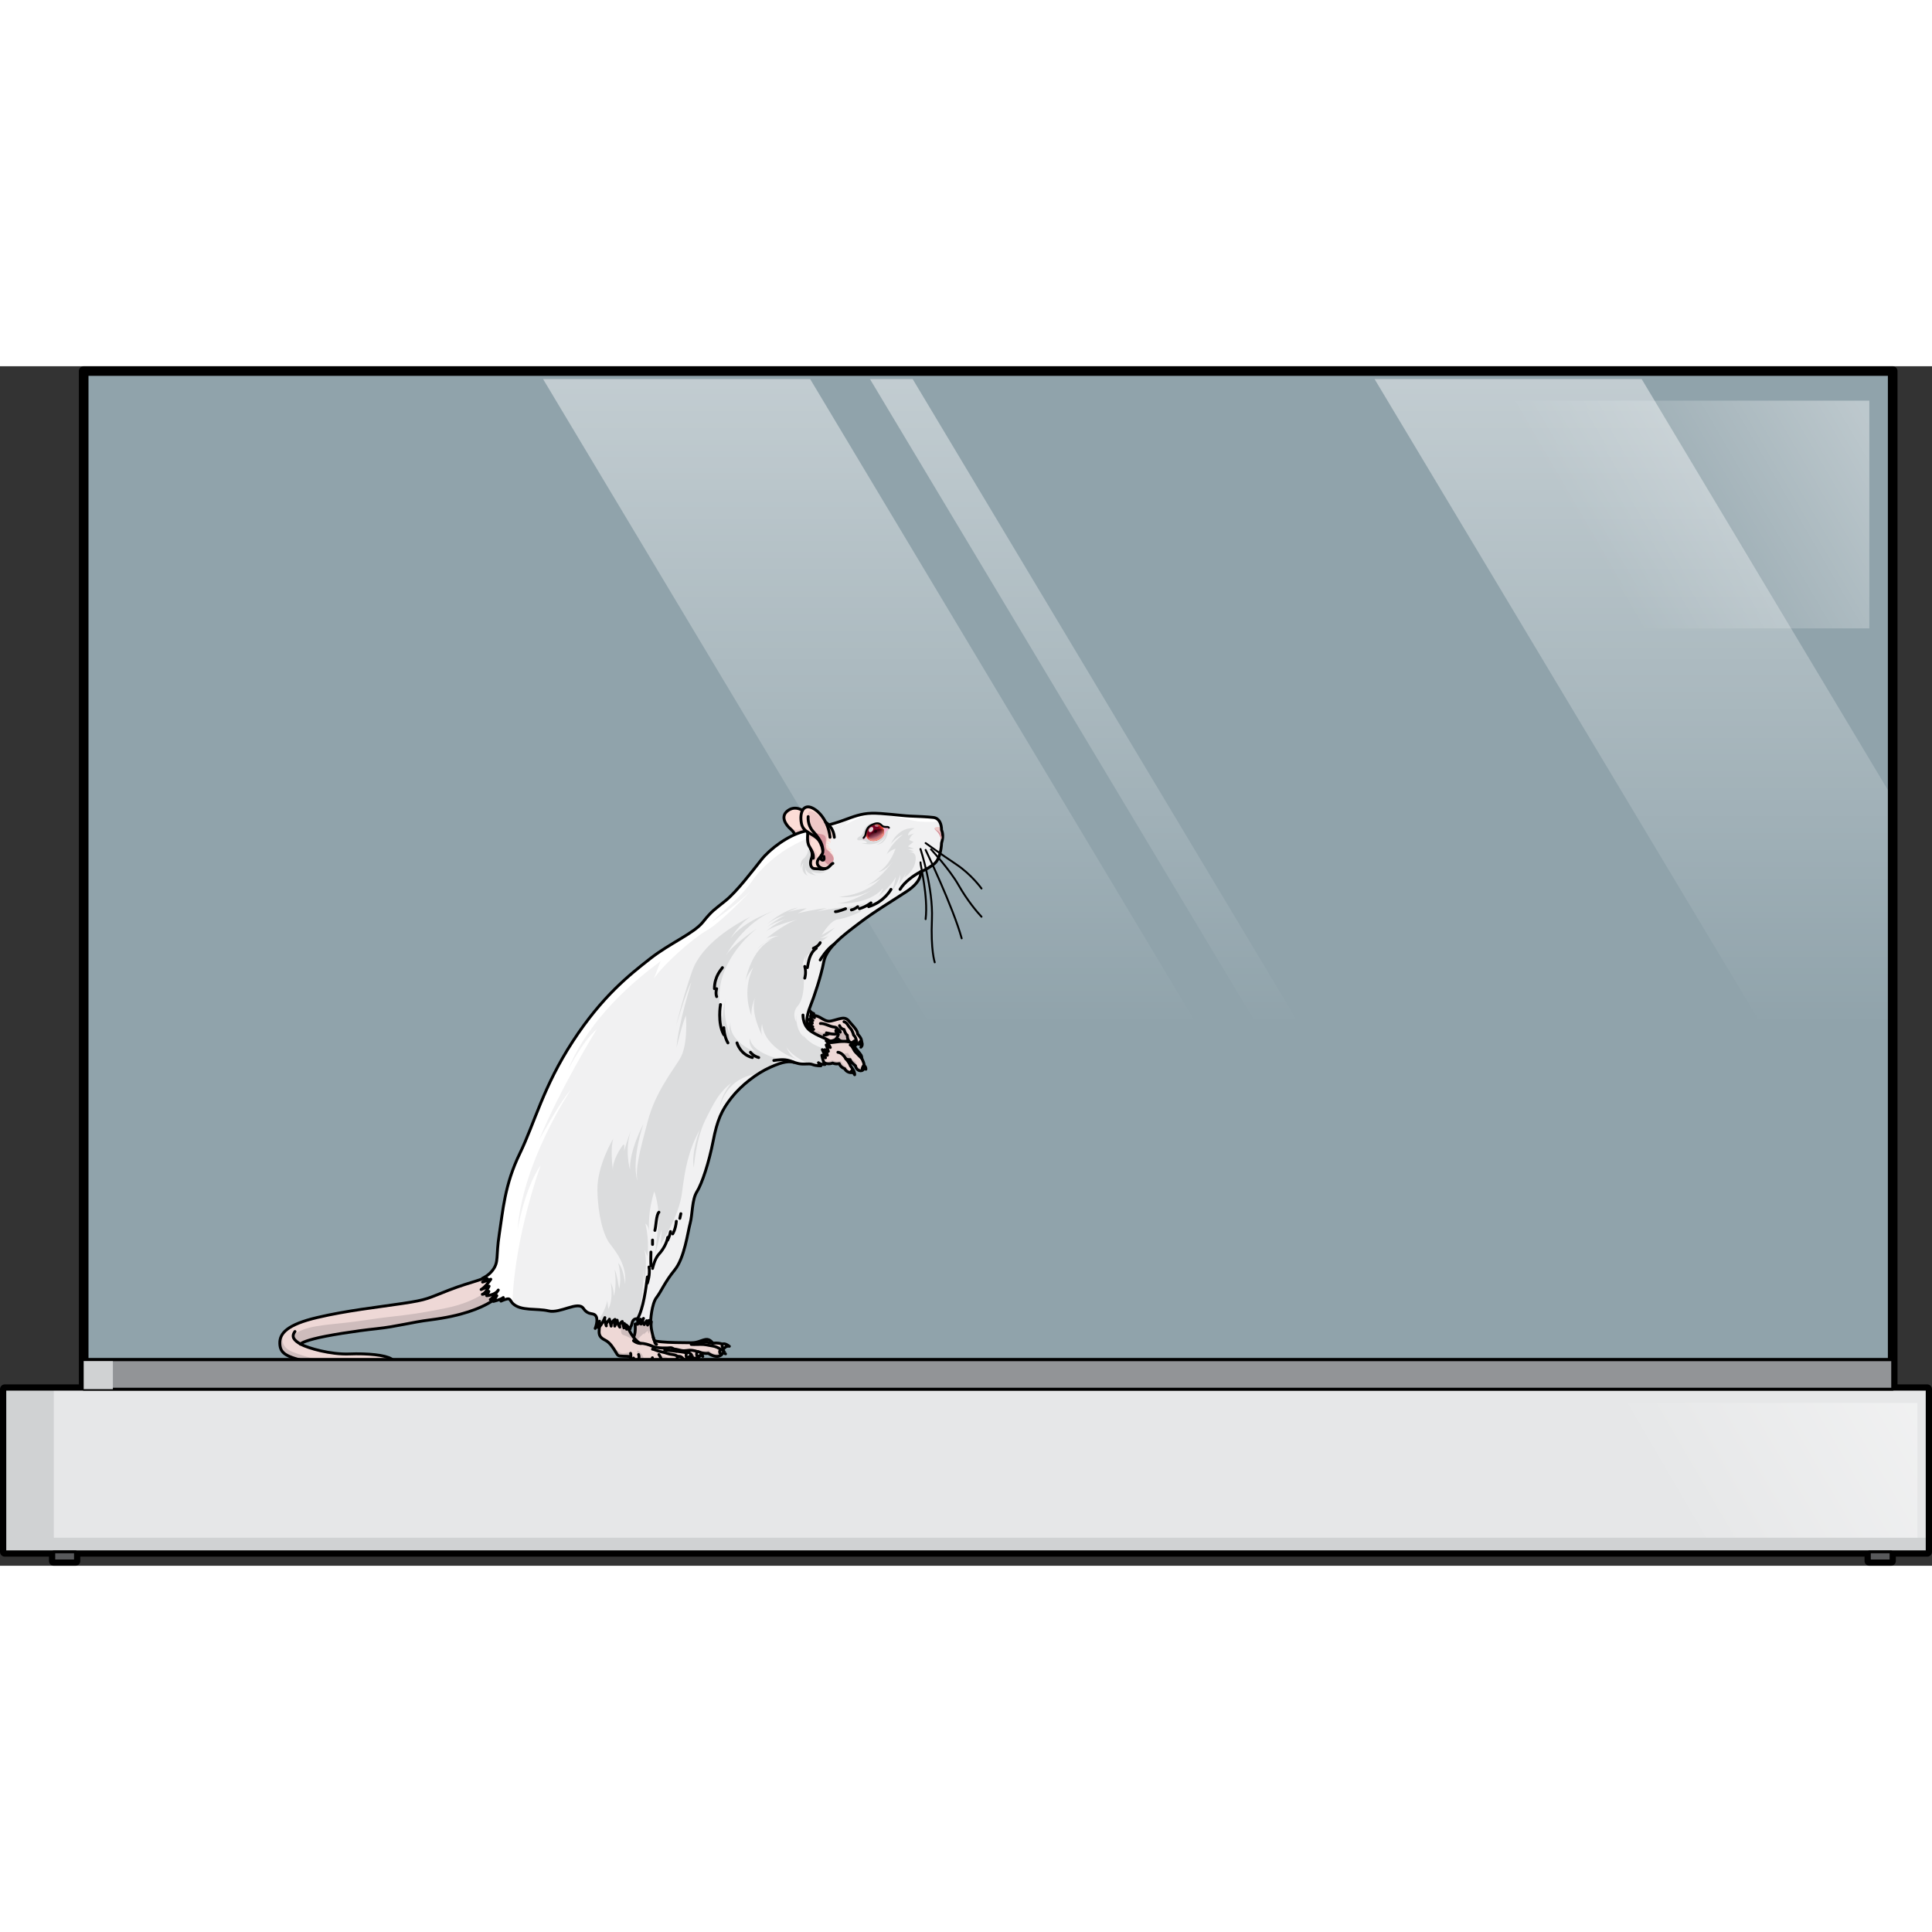 <?xml version="1.0" encoding="utf-8"?>
<!-- Created by: Science Figures, www.sciencefigures.org, Generator: Science Figures Editor -->
<!DOCTYPE svg PUBLIC "-//W3C//DTD SVG 1.1//EN" "http://www.w3.org/Graphics/SVG/1.1/DTD/svg11.dtd">
<svg version="1.1" id="Layer_1" xmlns="http://www.w3.org/2000/svg" xmlns:xlink="http://www.w3.org/1999/xlink" 
	 width="800px" height="800px" viewBox="0 0 502.5 311.985" enable-background="new 0 0 502.5 311.985" xml:space="preserve">
<rect x="0" y="0" width="502.5" height="311.985" fill="#333333" stroke="none"/>
<g>
	<rect x="21.764" y="1.25" opacity="0.6" fill="#CEEEFB" width="470.512" height="257.116"/>
	<linearGradient id="SVGID_1_" gradientUnits="userSpaceOnUse" x1="316.761" y1="256.129" x2="316.761" y2="-201.212">
		<stop  offset="0.184" style="stop-color:#FFFFFF;stop-opacity:0"/>
		<stop  offset="1" style="stop-color:#FFFFFF"/>
	</linearGradient>
	<path fill="url(#SVGID_1_)" d="M226.27,3.334l152.848,255.094h11.109L237.378,3.334H226.27z M426.986,3.334h-69.47l134.759,224.904
		V112.299L426.986,3.334z M141.247,3.334l152.848,255.094h69.468L210.716,3.334H141.247z"/>
	
		<polygon fill="none" stroke="#000000" stroke-width="2.5" stroke-linecap="round" stroke-linejoin="round" stroke-miterlimit="10" points="
		492.275,266.059 492.275,258.366 492.275,1.25 21.764,1.25 21.764,258.366 21.764,266.059 13.989,266.059 1.25,266.059 
		1.25,304.692 1.25,308.366 13.989,308.366 13.989,310.735 19.632,310.735 19.632,308.366 486.204,308.366 486.204,310.735 
		491.847,310.735 491.847,308.366 501.25,308.366 501.25,304.692 501.25,266.059 	"/>
	<rect x="1.25" y="266.059" fill="#E6E7E8" width="500" height="42.307"/>
	<polygon fill="#D0D2D3" points="13.989,304.692 13.989,266.059 1.25,266.059 1.25,304.692 1.25,308.366 13.989,308.366 
		501.25,308.366 501.25,304.692 	"/>
	<g>
		<g>
			<g>
				<path fill="#EED8D6" d="M210.693,168.674c0,0,1.441,0.069,2.523,0.662c1.081,0.593,1.768,1.223,3.014,0.942
					c1.244-0.279,1.638-0.487,2.588-0.663c0.95-0.174,1.54,0.104,2.064,0.803c0.524,0.699,2.26,2.269,2.161,3.246
					c0,0,1.345,1.327,0.983,2.164c-0.361,0.838-0.949,0.488-1.409,0.069c0,0-1.243,0.56-1.933-0.487c0,0-1.867,0.627-2.588-0.35
					c0,0-0.359,0.14-0.785,0.069c0,0-1.476,0.803-2.916,0.177c-1.442-0.629-4.455-2.445-4.455-2.445L210.693,168.674z"/>
				<path fill="#CEBCBC" d="M220.816,173.838c-0.721-0.313-0.982-1.64-0.982-1.64c-0.393,0.14-1.08-0.071-1.08-0.071
					c-0.066,0.944-0.82,0.699-0.82,0.699c-0.654,1.047-3.965-0.209-3.965-0.209c0.035,0.141,0.984,0.524,0.984,0.524
					c-1.245,0.627-2.064-0.175-2.064-0.175c-0.902,0.113-2.109-0.371-2.836-0.719l-0.091,0.498c0.08,0.098,0.165,0.19,0.253,0.277
					c0.416,0.248,1.252,0.74,2.123,1.224c1.253,0.353,2.459,0.231,2.877,0.046c0.787-0.351,2.26-0.803,1.803,0.175
					c-0.192,0.407-0.703,0.775-1.23,1.069c0.866-0.052,1.525-0.407,1.525-0.407c0.426,0.07,0.785-0.069,0.785-0.069
					c0.721,0.977,2.588,0.35,2.588,0.35c0.311,0.473,0.736,0.616,1.107,0.635C220.872,175.253,220.816,173.838,220.816,173.838z"/>
			</g>
			<path fill="#CEBCBC" d="M223.895,176.07c-0.945-0.677-1.473-2.301-1.473-2.301c-0.031-0.454-0.753-1.291-1.015-1.745
				c-0.263-0.453-1.18-1.082-1.18-1.082l0.589,0.941c0.884,0.525,1.181,2.199,1.181,2.199c0.519,0.406,0.688,1.229,0.735,1.916
				C223.117,176.321,223.566,176.538,223.895,176.07z"/>
			
				<path fill="none" stroke="#000000" stroke-width="0.75" stroke-linecap="round" stroke-linejoin="round" stroke-miterlimit="10" d="
				M210.693,168.674c0,0,1.441,0.069,2.523,0.662c1.081,0.593,1.768,1.223,3.014,0.942c1.244-0.279,1.638-0.487,2.588-0.663
				c0.95-0.174,1.54,0.104,2.064,0.803c0.524,0.699,2.26,2.269,2.161,3.246c0,0,1.345,1.327,0.983,2.164
				c-0.361,0.838-0.949,0.488-1.409,0.069c0,0-1.243,0.56-1.933-0.487c0,0-1.867,0.627-2.588-0.35c0,0-0.359,0.14-0.785,0.069
				c0,0-1.476,0.803-2.916,0.177c-1.442-0.629-4.455-2.445-4.455-2.445L210.693,168.674z"/>
			
				<path fill="none" stroke="#000000" stroke-width="0.75" stroke-linecap="round" stroke-linejoin="round" stroke-miterlimit="10" d="
				M217.313,175.13c0.457-0.452,0.621-1.012,0.752-1.325"/>
			
				<path fill="none" stroke="#000000" stroke-width="0.75" stroke-linecap="round" stroke-linejoin="round" stroke-miterlimit="10" d="
				M214.363,173.979c0,0,0.818-0.058,1.18-0.379"/>
			
				<path fill="none" stroke="#000000" stroke-width="0.75" stroke-linecap="round" stroke-linejoin="round" stroke-miterlimit="10" d="
				M214.953,173.401c0,0,2.109,0.557,2.627,0.199c0.518-0.354,0.645-1.609-0.566-1.717c-1.207-0.104-2.584-1.061-3.633-0.932"/>
			
				<path fill="none" stroke="#000000" stroke-width="0.75" stroke-linecap="round" stroke-linejoin="round" stroke-miterlimit="10" d="
				M218.359,171.5c0,0,0.263,0.826,1.18,1.006c0,0,0.229,1.055,0.819,1.473c0,0,0.032,1.013,0.327,1.432"/>
			
				<path fill="none" stroke="#000000" stroke-width="0.75" stroke-linecap="round" stroke-linejoin="round" stroke-miterlimit="10" d="
				M222.618,175.898c0.294-0.313-0.089-1.604-0.603-1.919c0,0-0.248-1.188-0.871-1.814c-0.622-0.628-0.786-1.467-1.622-1.676"/>
			
				<path fill="#FFFFFF" stroke="#000000" stroke-width="0.75" stroke-linecap="round" stroke-linejoin="round" stroke-miterlimit="10" d="
				M217.58,172.506c0,0-0.416,0.301,0,0.695c0,0,0.584-0.359,0.977,0C218.557,173.202,218.375,172.362,217.58,172.506z"/>
			
				<path fill="#FFFFFF" stroke="#000000" stroke-width="0.75" stroke-linecap="round" stroke-linejoin="round" stroke-miterlimit="10" d="
				M221.799,175.829c0,0,0.459-0.559,0.918-0.35c0,0,0.295,0.525-0.195,1.188C222.521,176.667,222.291,175.689,221.799,175.829z"/>
			
				<path fill="#FFFFFF" stroke="#000000" stroke-width="0.75" stroke-linecap="round" stroke-linejoin="round" stroke-miterlimit="10" d="
				M223.994,175.479c0,0-0.491,0.21-0.523,0.594c0,0,0.918,0.105,0.427,1.048C223.897,177.121,224.648,176.631,223.994,175.479z"/>
			<g>
				<path fill="#DBDCDD" d="M210.202,166.682c0,0,0.295,1.363,1.441,1.678l-0.688,0.035c0,0,0.493,0.313,0.885,1.047
					c0,0-0.588-0.385-0.982-0.488c0,0-0.131,0.801,0.557,1.221c0,0-0.523-0.035-0.851-0.35c0,0-0.032,0.769,0.72,1.049l-0.786,0.033
					l0.524,0.314h-0.655c0,0,0.589,0.279,1.017,0.559l-0.852,0.034c0,0,0.359,0.664,1.08,0.664l-1.245,0.453l-1.703-1.081
					l0.788-5.168H210.202z"/>
				
					<path fill="none" stroke="#000000" stroke-width="0.75" stroke-linecap="round" stroke-linejoin="round" stroke-miterlimit="10" d="
					M210.202,166.682c0,0,0.295,1.363,1.441,1.678l-0.688,0.035c0,0,0.493,0.313,0.885,1.047c0,0-0.588-0.385-0.982-0.488
					c0,0-0.131,0.801,0.557,1.221c0,0-0.523-0.035-0.851-0.35c0,0-0.032,0.769,0.72,1.049l-0.786,0.033l0.524,0.314h-0.655
					c0,0,0.589,0.279,1.017,0.559l-0.852,0.034c0,0,0.359,0.664,1.08,0.664l-1.245,0.453l-1.703-1.081l0.788-5.168H210.202z"/>
			</g>
		</g>
		<g>
			<path fill="#EED8D6" d="M214.396,175.62c0,0,0.818,0.49,2.555,0.209c1.736-0.278,4.029-0.383,4.52,0.281
				c0.492,0.661,2.262,2.65,2.49,3.07c0.23,0.418,0.197,0.872,0.197,0.872s1.016,1.78,0.49,2.722
				c-0.523,0.943-1.998,0.385-2.127-0.803c0,0-1.279-0.977-1.41-1.64c0,0-0.622,0.105-1.113-0.21c0,0,0.885,0.908,1.178,1.815
				c0,0,0.854,1.081,0.854,1.501s-1.671,0.558-2.328-0.732c0,0-1.112-0.35-1.408-1.326c0,0-0.851,0.244-1.735-0.141
				c0,0-1.833,0.838-3.112-0.942C213.445,180.296,212.332,177.887,214.396,175.62z"/>
			<g>
				<path fill="#CEBCBC" d="M222.016,183.487c-1.322,0.127-1.986-1.377-1.986-1.377c-0.752-0.207-1.342-1.43-1.342-1.43
					c-1.016,0.384-2.229-0.174-2.229-0.174s-0.786,0.385-1.277,0.488c-0.492,0.104-0.949-0.873-0.949-0.873l0.393,0.244
					l-0.033-1.221l0.361,0.35l-0.411-3.808c-0.097-0.039-0.146-0.067-0.146-0.067c-2.064,2.268-0.951,4.677-0.951,4.677
					c1.279,1.78,3.112,0.942,3.112,0.942c0.885,0.385,1.735,0.141,1.735,0.141c0.296,0.977,1.408,1.326,1.408,1.326
					C220.332,183.944,221.892,183.865,222.016,183.487z"/>
				<path fill="#CEBCBC" d="M224.648,182.774c0.176-0.314,0.178-0.725,0.104-1.129c-0.17,0.365-0.486,0.83-1.02,0.85
					c-0.885,0.035-1.18-1.604-1.18-1.604c-1.278-0.49-1.998-2.304-1.998-2.304c-0.654,0.313-2.195,0.034-2.195,0.034
					c0.655,0.175,0.982,0.803,1.342,1.221c0.092,0.105,0.209,0.217,0.336,0.322c-0.025-0.027-0.039-0.043-0.039-0.043
					c0.491,0.315,1.113,0.21,1.113,0.21c0.131,0.663,1.41,1.64,1.41,1.64C222.65,183.159,224.125,183.717,224.648,182.774z"/>
			</g>
			
				<path fill="none" stroke="#000000" stroke-width="0.75" stroke-linecap="round" stroke-linejoin="round" stroke-miterlimit="10" d="
				M214.396,175.62c0,0,0.818,0.49,2.555,0.209c1.736-0.278,4.029-0.383,4.52,0.281c0.492,0.661,2.262,2.65,2.49,3.07
				c0.23,0.418,0.197,0.872,0.197,0.872s1.016,1.78,0.49,2.722c-0.523,0.943-1.998,0.385-2.127-0.803c0,0-1.279-0.977-1.41-1.64
				c0,0-0.622,0.105-1.113-0.21c0,0,0.885,0.908,1.178,1.815c0,0,0.854,1.081,0.854,1.501s-1.671,0.558-2.328-0.732
				c0,0-1.112-0.35-1.408-1.326c0,0-0.851,0.244-1.735-0.141c0,0-1.833,0.838-3.112-0.942
				C213.445,180.296,212.332,177.887,214.396,175.62z"/>
			
				<path fill="none" stroke="#000000" stroke-width="0.75" stroke-linecap="round" stroke-linejoin="round" stroke-miterlimit="10" d="
				M219.998,180.122c0,0-0.852-1.603-2.064-1.691"/>
			
				<path fill="none" stroke="#000000" stroke-width="0.75" stroke-linecap="round" stroke-linejoin="round" stroke-miterlimit="10" d="
				M224.158,180.052c0,0-1.082-1.114-1.605-1.622c-0.523-0.506-0.818-1.659-1.408-1.902"/>
			
				<path fill="#FFFFFF" stroke="#000000" stroke-width="0.75" stroke-linecap="round" stroke-linejoin="round" stroke-miterlimit="10" d="
				M221.34,183.473c0,0,0.295-0.523,0.623-0.314c0,0,0.36,0.523,0.328,1.117C222.291,184.276,221.864,183.438,221.34,183.473z"/>
			
				<path fill="#FFFFFF" stroke="#000000" stroke-width="0.75" stroke-linecap="round" stroke-linejoin="round" stroke-miterlimit="10" d="
				M224.648,181.868c0,0-0.425,0.453-0.359,0.977c0,0,0.786-0.453,0.918,0C225.207,182.844,225.271,182.11,224.648,181.868z"/>
		</g>
		<g>
			<path fill="#FCDDD6" d="M209.039,115.732c0,0-2.089-1.704-4.176-0.111c-2.088,1.594-0.285,3.837,0.773,4.748
				c1.057,0.912,1.264,1.735,1.623,2.972c0.36,1.236,3.609,0.106,3.739-0.826C211.127,121.582,211.562,117.49,209.039,115.732z"/>
			<path fill="#EEC8C7" d="M210.999,122.514c0.114-0.833,0.466-4.183-1.257-6.143c0.744,2.428-0.371,3.454-1.554,3.997
				c-1.187,0.544-2.397-0.077-3.099-0.533v0.001c0.189,0.205,0.377,0.386,0.547,0.532c1.057,0.912,1.264,1.735,1.623,2.972
				C207.62,124.576,210.869,123.446,210.999,122.514z"/>
			
				<path fill="none" stroke="#000000" stroke-width="0.75" stroke-linecap="round" stroke-linejoin="round" stroke-miterlimit="10" d="
				M209.039,115.732c0,0-2.089-1.704-4.176-0.111c-2.088,1.594-0.285,3.837,0.773,4.748c1.057,0.912,1.264,1.735,1.623,2.972
				c0.36,1.236,3.609,0.106,3.739-0.826C211.127,121.582,211.562,117.49,209.039,115.732z"/>
		</g>
		<g>
			<path fill="#EED8D6" d="M165.188,249.11c0,0,0.203,1.982-0.252,3.109c-0.453,1.126-1.598,2.682-0.85,3.218
				c0.748,0.538,2.249,1.395,3.462,2.093c1.214,0.696,3.981,1.019,5.72,0.696c1.736-0.321,3.244,0.304,4.354,0.125
				c1.107-0.179,1.157-0.5,2.164-0.394c1.007,0.107,2.114,0.107,2.266-0.643c0.149-0.751-0.504-0.965-0.504-0.965
				s1.762,0.589,2.668,0.375c0,0,1.611,1.18,2.92,0.696c1.309-0.482,0.604-1.556,0.604-1.556s0.654-0.269,0.756-0.751
				c0.1-0.482-0.756-1.233-3.121-1.019c0,0-0.705-1.18-1.863-0.966c-1.156,0.215-2.013,0.858-3.725,0.858
				c-1.711,0-6.241-0.056-7.7-0.242c-1.46-0.186-1.915-0.024-2.115-0.938c-0.2-0.912-0.856-2.896-0.554-4.29L165.188,249.11z"/>
			<g>
				<path fill="#CEBCBC" d="M177.621,258.351c1.107-0.179,1.157-0.5,2.164-0.394c1.007,0.107,2.114,0.107,2.266-0.643
					c0.149-0.751-0.504-0.965-0.504-0.965s1.762,0.589,2.668,0.375c0,0,1.611,1.18,2.92,0.696c1.309-0.482,0.604-1.556,0.604-1.556
					s0.654-0.269,0.756-0.751c0.035-0.173-0.055-0.381-0.291-0.567c-0.369,0.525-1.977,0.389-2.833,0.273
					c2.172,0.41,2.15,1.484,2.15,1.484c-1.691,1.418-3.175-0.322-3.175-0.322c-0.436,0.172-1.428,0.334-2.141,0
					c-0.714-0.336-2.012,0-2.012,0c1.291,0.025,1.799,0.956,1.799,0.956c-0.409,1.129-2.285,0.308-3.04,0.266
					c-0.753-0.042-1.824,0.423-2.618,0.358c-0.791-0.064-2.021-0.273-2.855-0.189c-0.832,0.084-1.982,0.381-2.723,0
					s-1.918-0.253-2.79-0.353c-0.874-0.103-1.984-1.128-2.579-1.634c-0.594-0.508-0.119-1.521,0.557-2.361
					c0.672-0.842,1.604-1.527,1.604-1.527v0.466c0.14-0.676,1.094-1.14,1.094-1.14c-0.331,0.407,0.196,0.801,0.196,0.801
					c-0.11-0.451,0.238-1.008,0.564-1.409c-0.078-0.591-0.098-1.185,0.014-1.697l-4.229,0.591c0,0,0.203,1.982-0.252,3.109
					c-0.453,1.126-1.598,2.682-0.85,3.218c0.748,0.538,2.249,1.395,3.462,2.093c1.214,0.696,3.981,1.019,5.72,0.696
					C175.004,257.905,176.512,258.53,177.621,258.351z"/>
				<path fill="#CEBCBC" d="M185.37,254.821c-0.169-0.032-0.349-0.061-0.545-0.085C184.825,254.736,185.045,254.778,185.37,254.821z
					"/>
			</g>
			
				<path fill="none" stroke="#000000" stroke-width="0.75" stroke-linecap="round" stroke-linejoin="round" stroke-miterlimit="10" d="
				M165.188,249.11c0,0,0.203,1.982-0.252,3.109c-0.453,1.126-1.598,2.682-0.85,3.218c0.748,0.538,2.249,1.395,3.462,2.093
				c1.214,0.696,3.981,1.019,5.72,0.696c1.736-0.321,3.244,0.304,4.354,0.125c1.107-0.179,1.157-0.5,2.164-0.394
				c1.007,0.107,2.114,0.107,2.266-0.643c0.149-0.751-0.504-0.965-0.504-0.965s1.762,0.589,2.668,0.375c0,0,1.611,1.18,2.92,0.696
				c1.309-0.482,0.604-1.556,0.604-1.556s0.654-0.269,0.756-0.751c0.1-0.482-0.756-1.233-3.121-1.019c0,0-0.705-1.18-1.863-0.966
				c-1.156,0.215-2.013,0.858-3.725,0.858c-1.711,0-6.241-0.056-7.7-0.242c-1.46-0.186-1.915-0.024-2.115-0.938
				c-0.2-0.912-0.856-2.896-0.554-4.29L165.188,249.11z"/>
			
				<path fill="none" stroke="#000000" stroke-width="0.75" stroke-linecap="round" stroke-linejoin="round" stroke-miterlimit="10" d="
				M169.9,252.516c0.473,1.365,0.333,1.634,0.855,1.902"/>
			
				<path fill="none" stroke="#000000" stroke-width="0.75" stroke-linecap="round" stroke-linejoin="round" stroke-miterlimit="10" d="
				M174.398,255.706c1.461-0.375,2.568,0.537,3.927,0.321c1.36-0.214,2.267-0.052,3.222,0.323"/>
			
				<path fill="none" stroke="#000000" stroke-width="0.75" stroke-linecap="round" stroke-linejoin="round" stroke-miterlimit="10" d="
				M179.785,254.418c0,0,1.158,0.054,2.315,0s2.014,0.214,3.064,0.375c1.052,0.161,1.517,0.429,2.573,1.072"/>
			
				<path fill="none" stroke="#000000" stroke-width="0.75" stroke-linecap="round" stroke-linejoin="round" stroke-miterlimit="10" d="
				M185.373,254.096c-0.755,0-2.064-0.751-3.826,0"/>
			
				<path fill="#FFFFFF" stroke="#000000" stroke-width="0.75" stroke-linecap="round" stroke-linejoin="round" stroke-miterlimit="10" d="
				M181.346,256.295c0,0-0.504,0.913,0.251,1.447c0,0,0.303-0.911,1.21-0.213C182.807,257.53,182.502,256.295,181.346,256.295z"/>
			
				<path fill="#FFFFFF" stroke="#000000" stroke-width="0.75" stroke-linecap="round" stroke-linejoin="round" stroke-miterlimit="10" d="
				M187.438,255.866c0,0-0.605,0.322,0,1.073c0,0,0.604-0.591,1.259-0.054C188.696,256.885,188.191,255.652,187.438,255.866z"/>
			
				<path fill="#FFFFFF" stroke="#000000" stroke-width="0.75" stroke-linecap="round" stroke-linejoin="round" stroke-miterlimit="10" d="
				M187.889,254.365c0,0-0.251,0.376,0.252,1.232c0,0,0.655-0.91,1.561-0.696C189.701,254.901,188.494,253.936,187.889,254.365z"/>
		</g>
		<g>
			<path fill="#EED8D6" d="M156.229,247.026c0,0-0.354,2.842-0.403,3.913c-0.05,1.075,0.251,1.718,1.56,2.361
				c1.311,0.644,2.165,2.146,2.77,3.111c0.604,0.964,0.453,1.019,1.962,1.073c1.512,0.053,1.763-0.055,1.915,0.481
				c0.149,0.536-0.605,1.878,0.352,2.091c0.956,0.215,1.561,0,1.711-1.34c0,0,1.258,0,1.963,0.269s1.662,0.106,1.662,0.106
				s0.502,1.61,1.51,1.502c1.005-0.107,0.856-1.93,0.856-1.93s1.056-0.107,1.761,0.481c0.705,0.591,1.662,1.073,2.416,0.591
				c0.756-0.482,0.554-1.342,0.554-1.342s1.21,1.074,2.014,0.751c0.806-0.321,0.401-2.306-0.251-2.521
				c-0.655-0.214-2.668-0.43-2.668-0.43s-0.956-1.018-1.561-0.912c-0.604,0.107-3.424,0.162-4.48-0.32
				c-1.057-0.483-2.417-0.859-3.171-0.805c-0.755,0.053-3.373-2.788-3.774-5.631C162.924,248.528,161.463,245.577,156.229,247.026z"
				/>
			<path fill="#CEBCBC" d="M167.026,254.16c-0.118-0.008-0.229-0.009-0.328-0.001c-0.755,0.053-3.373-2.788-3.774-5.631
				c0,0-0.412-0.832-1.578-1.395c0.061,1.475,0.152,3.513,0.209,3.994c0.091,0.775,0.396,0.785,1.373,1.143
				c0.975,0.355,2.199,1.444,2.994,1.789C166.151,254.157,166.554,254.176,167.026,254.16z"/>
			<path fill="#CEBCBC" d="M163.689,256.557c-0.67-0.193-1.646,0.707-2.896-0.361s-1.555-2.529-2.957-2.886
				c-0.982-0.251-1.605-1.279-1.975-2.896c-0.016,0.2-0.029,0.38-0.036,0.525c-0.05,1.075,0.251,1.718,1.56,2.361
				c1.311,0.644,2.165,2.146,2.77,3.111c0.604,0.964,0.453,1.019,1.962,1.073c1.512,0.053,1.763-0.055,1.915,0.481
				c0.01,0.04,0.016,0.085,0.018,0.134l0,0C164.049,258.1,164.359,256.75,163.689,256.557z"/>
			<g>
				<path fill="#CEBCBC" d="M174.961,257.057c-0.09-0.016-0.184-0.025-0.283-0.029C174.678,257.028,174.788,257.038,174.961,257.057
					z"/>
				<path fill="#CEBCBC" d="M178.458,258.307c-0.201-0.04-0.806-0.743-1.476-0.938c-0.499-0.145-1.522-0.264-2.021-0.313
					c1.124,0.166,1.623,1.029,1.623,1.029s-0.119,0.836-0.791,1.221s-1.251-0.541-1.922-1.221c-0.671-0.683-2.293-0.717-2.293-0.717
					c0.357,0.973-0.38,2.116-0.198,2.367c0.181,0.251,0.479,0.386-0.313,0.375c-0.794-0.012-1.389-1.931-1.389-1.931
					c-0.259,0.161-0.228,0.358-0.778,0.327c-0.547-0.029-1.342-0.131-1.492-0.542c-0.152-0.411-0.396-1.019-1.006-1.571
					s-0.822-0.486-0.598,0.66c0.225,1.145-0.195,1.42-0.438,2.236s-1.46,0.278-1.456-0.197c-0.059,0.443-0.02,0.854,0.473,0.963
					c0.956,0.215,1.561,0,1.711-1.34c0,0,1.258,0,1.963,0.269s1.662,0.106,1.662,0.106s0.502,1.61,1.51,1.502
					c1.005-0.107,0.856-1.93,0.856-1.93s1.056-0.107,1.761,0.481c0.705,0.591,1.662,1.073,2.416,0.591
					c0.756-0.482,0.554-1.342,0.554-1.342s1.21,1.074,2.014,0.751c0.607-0.241,0.527-1.43,0.172-2.091
					C179,257.059,178.657,258.344,178.458,258.307z"/>
			</g>
			
				<path fill="none" stroke="#000000" stroke-width="0.75" stroke-linecap="round" stroke-linejoin="round" stroke-miterlimit="10" d="
				M156.229,247.026c0,0-0.354,2.842-0.403,3.913c-0.05,1.075,0.251,1.718,1.56,2.361c1.311,0.644,2.165,2.146,2.77,3.111
				c0.604,0.964,0.453,1.019,1.962,1.073c1.512,0.053,1.763-0.055,1.915,0.481c0.149,0.536-0.605,1.878,0.352,2.091
				c0.956,0.215,1.561,0,1.711-1.34c0,0,1.258,0,1.963,0.269s1.662,0.106,1.662,0.106s0.502,1.61,1.51,1.502
				c1.005-0.107,0.856-1.93,0.856-1.93s1.056-0.107,1.761,0.481c0.705,0.591,1.662,1.073,2.416,0.591
				c0.756-0.482,0.554-1.342,0.554-1.342s1.21,1.074,2.014,0.751c0.806-0.321,0.401-2.306-0.251-2.521
				c-0.655-0.214-2.668-0.43-2.668-0.43s-0.956-1.018-1.561-0.912c-0.604,0.107-3.424,0.162-4.48-0.32
				c-1.057-0.483-2.417-0.859-3.171-0.805c-0.755,0.053-3.373-2.788-3.774-5.631C162.924,248.528,161.463,245.577,156.229,247.026z"
				/>
			
				<path fill="none" stroke="#000000" stroke-width="0.75" stroke-linecap="round" stroke-linejoin="round" stroke-miterlimit="10" d="
				M164.01,258.508c0.171-1.4,0-1.775,0-1.775"/>
			
				<path fill="none" stroke="#000000" stroke-width="0.75" stroke-linecap="round" stroke-linejoin="round" stroke-miterlimit="10" d="
				M166.094,258.717c0.101-0.965,0.202-1.127,0-1.662"/>
			
				<path fill="none" stroke="#000000" stroke-width="0.75" stroke-linecap="round" stroke-linejoin="round" stroke-miterlimit="10" d="
				M169.719,259.092c-0.15-0.644-0.037-1.206-0.037-1.206"/>
			
				<path fill="none" stroke="#000000" stroke-width="0.75" stroke-linecap="round" stroke-linejoin="round" stroke-miterlimit="10" d="
				M172.085,258.665c-0.052-0.537-0.353-1.074-0.705-1.609"/>
			
				<path fill="none" stroke="#000000" stroke-width="0.75" stroke-linecap="round" stroke-linejoin="round" stroke-miterlimit="10" d="
				M176.815,258.395c-0.15-0.697-0.806-1.232-1.913-1.34c-1.105-0.107-1.611-0.482-2.817-0.697c-1.21-0.216-1.913-0.697-2.366-0.697
				"/>
			
				<path fill="none" stroke="#000000" stroke-width="0.75" stroke-linecap="round" stroke-linejoin="round" stroke-miterlimit="10" d="
				M175.91,256.196c-1.311-0.105-2.265-0.268-3.021-0.32"/>
			
				<path fill="#FFFFFF" stroke="#000000" stroke-width="0.75" stroke-linecap="round" stroke-linejoin="round" stroke-miterlimit="10" d="
				M171.38,258.491c0,0-0.704,0.441,0,1.246c0,0,0.353-0.537,0.956,0.375C172.336,260.112,172.186,258.262,171.38,258.491z"/>
			
				<path fill="#FFFFFF" stroke="#000000" stroke-width="0.75" stroke-linecap="round" stroke-linejoin="round" stroke-miterlimit="10" d="
				M176.362,257.538c0,0-0.604,0.59,0,1.555c0,0,0.554-1.232,1.712-0.053C178.074,259.04,177.722,257.323,176.362,257.538z"/>
			
				<path fill="#FFFFFF" stroke="#000000" stroke-width="0.75" stroke-linecap="round" stroke-linejoin="round" stroke-miterlimit="10" d="
				M178.578,256.625c0,0-0.353,0.75,0.15,1.556c0,0,0.604-1.126,1.359-0.644C180.088,257.538,179.584,256.25,178.578,256.625z"/>
			
				<path fill="#FFFFFF" stroke="#000000" stroke-width="0.75" stroke-linecap="round" stroke-linejoin="round" stroke-miterlimit="10" d="
				M164.784,257.966c0,0-0.604,0.591-0.501,1.341c0,0,0.25-0.697,0.353-0.107C164.636,259.2,165.339,259.146,164.784,257.966z"/>
			
				<path fill="none" stroke="#000000" stroke-width="0.75" stroke-linecap="round" stroke-linejoin="round" stroke-miterlimit="10" d="
				M166.698,254.159c-0.931,0.023-1.678-0.475-1.928-0.708"/>
		</g>
		<g>
			<g>
				<path fill="#EED8D6" d="M111.905,248.034c-4.881,0.605-8.743,1.75-13.963,2.297c-5.222,0.547-12.924,1.732-16.347,2.645
					c-3.424,0.912-3.424,1.367-3.424,1.367c2.053,1.095,7.874,2.736,12.667,2.554c4.792-0.183,9.329,0.274,10.955,1.278
					c1.626,1.002-0.515,1.822-2.483,1.73c-1.969-0.091-13.265,0.457-19.086-0.91c-5.818-1.369-7.358-2.188-7.443-4.834
					c-0.087-2.645,1.967-4.924,9.756-6.748c7.787-1.824,15.49-2.645,22.166-3.648s6.378-1.28,12.08-3.48
					c6.05-2.334,9.168-2.615,11.557-4.357l2.955,4.152C131.295,240.079,128.319,245.998,111.905,248.034z"/>
				<path fill="#CEBCBC" d="M116,244.967c-10.342,2.125-12.211,1.801-20.979,3.136c-8.768,1.337-13.855,1-17.809,3.239
					c-1.451,0.822-0.752,1.998,0.959,3c0,0,0-0.455,3.424-1.367c3.423-0.912,11.125-2.098,16.347-2.645
					c5.22-0.547,9.082-1.691,13.963-2.297c16.414-2.036,19.39-7.955,19.39-7.955l-1.516-2.129
					C127.832,239.721,124.438,243.232,116,244.967z"/>
				<path fill="#CEBCBC" d="M99.311,259.905c1.969,0.092,4.109-0.729,2.483-1.73c0.733,1.012-0.472,0.775-3.097,0.887
					c-2.625,0.113-3.201,0.169-9.029,0c-5.827-0.168-9.082-1.007-13.413-2.629c-3.011-1.125-3.19-3.281-2.442-5.128
					c-0.786,0.896-1.064,1.85-1.031,2.856c0.085,2.646,1.625,3.465,7.443,4.834C86.046,260.362,97.342,259.814,99.311,259.905z"/>
			</g>
			
				<path fill="none" stroke="#000000" stroke-width="0.75" stroke-linecap="round" stroke-linejoin="round" stroke-miterlimit="10" d="
				M111.905,248.034c-4.881,0.605-8.743,1.75-13.963,2.297c-5.222,0.547-12.924,1.732-16.347,2.645
				c-3.424,0.912-3.424,1.367-3.424,1.367c2.053,1.095,7.874,2.736,12.667,2.554c4.792-0.183,9.329,0.274,10.955,1.278
				c1.626,1.002-0.515,1.822-2.483,1.73c-1.969-0.091-13.265,0.457-19.086-0.91c-5.818-1.369-7.358-2.188-7.443-4.834
				c-0.087-2.645,1.967-4.924,9.756-6.748c7.787-1.824,15.49-2.645,22.166-3.648s6.378-1.28,12.08-3.48
				c6.05-2.334,9.168-2.615,11.557-4.357l2.955,4.152C131.295,240.079,128.319,245.998,111.905,248.034z"/>
			
				<path fill="none" stroke="#000000" stroke-width="0.75" stroke-linecap="round" stroke-linejoin="round" stroke-miterlimit="10" d="
				M78.172,254.342c-1.711-1.002-2.482-1.914-1.455-3.281"/>
		</g>
		<path fill="#F1F1F2" d="M133.369,243.762c2.104,2.059,6.285,1.205,9.303,1.942c3.017,0.737,7.668-2.679,9.051-0.67
			c1.385,2.009,2.576,0.938,3.269,2.009c0.692,1.072-0.188,3.215-0.188,3.215c0.564-0.535,1.133-1.875,1.133-1.875l-0.252,1.676
			c0.879-0.737,1.633-2.613,1.633-2.613c-0.25,0.535,0.377,2.145,0.377,2.145c-0.25-0.805,0.881-1.541,0.817-1.742
			c-0.062-0.201,0.44,1.809,0.44,1.809c-0.126-1.139,1.006-1.742,1.006-1.742c-0.252,0.67-0.063,1.742-0.063,1.742l0.627-1.541
			c0.127,1.206,0.692,1.809,0.692,1.809c-0.376-0.938,0.63-1.473,0.63-1.473l0.439,1.674l0.124-1.14l0.566,1.472l-0.126-1.136
			l1.068,1.005c-0.377-0.537,0.129,0.18,0.443-1.361c0.314-1.539,1.443-1.184,1.443-1.184s0.188,1.339,0,1.406
			c-0.189,0.067,0.752-1.34,0.752-1.34l0.191,1.272c-0.191-0.469,0.627-1.473,0.627-1.473c-0.564,0.937,0.188,1.607,0.188,1.607
			l0.629-1.005l0.252,1.138l0.315-1.205l0.502,1.005c-0.127-0.871,0.251-5.359,1.496-6.967c1.246-1.605,2.148-4.018,4.727-7.166
			c2.576-3.146,3.395-9.844,4.021-12.121c0.629-2.275,0.439-6.162,1.761-8.237c1.319-2.075,3.142-7.636,4.212-13.126
			c1.066-5.491,2.198-8.036,4.777-11.317c2.575-3.282,6.599-6.362,10.055-7.904c3.457-1.54,5.029-1.739,6.789-1.137
			c1.76,0.602,3.205,0,4.21,0.401c1.007,0.401,2.202,0.334,2.202,0.334l-0.629-0.803c0.564,0.535,1.697,0.469,1.697,0.469
			c-0.566-0.805-0.818-2.411-0.818-2.411l0.943,0.671c-0.314-1.141-0.818-2.119-0.818-2.119l1.321,1.448
			c-0.251-1.139-0.692-1.448-0.692-1.448l0.943,0.443c-0.439-1.406-0.566-1.674-0.566-1.674l1.07,0.67
			c-0.755-1.54-1.07-1.741-1.07-1.741l1.258,0.268c-1.445-1.072-3.693-1.548-5.233-2.825s-1.199-3.83-0.171-6.383
			c1.026-2.553,2.824-7.934,3.509-11.581s4.964-6.839,9.157-10.031s8.13-5.471,12.41-8.297c4.277-2.828,3.594-5.108,3.594-5.108
			s1.797-0.638,3.595-2.097c1.796-1.459,1.883-5.379,1.883-5.379c0.685-2.099,0-3.375,0-3.375c0-1.64-0.6-3.101-2.139-3.282
			c-1.542-0.183-3.853-0.274-6.077-0.365c-2.225-0.091-7.273-0.82-10.013-0.729c-2.738,0.091-4.538,0.821-7.275,1.823
			c-2.737,1.004-6.333,1.915-10.355,2.918s-8.729,4.469-11.04,7.386c-2.312,2.918-6.334,8.208-9.244,10.578
			c-2.908,2.371-3.508,2.553-5.905,5.563c-2.396,3.007-8.558,5.471-13.778,9.574c-5.221,4.104-12.408,9.665-20.111,21.521
			c-7.703,11.854-9.843,21.065-13.779,29.182c-3.938,8.115-4.365,14.863-5.307,20.881c-0.94,6.019-0.062,7.172-1.711,9.393
			c-1.072,1.443-2.643,2.113-2.643,2.113l1.256,0.133l-1.256,0.871l2.137-0.736c0,0-1.32,2.01-2.516,2.679l2.074-0.872
			c0,0-0.879,1.865-1.759,2.105c0,0,0.88-0.027,1.697-0.764l-0.566,1.127c0,0,2.2-0.123,3.017-1.463c0,0-1.383,2.076-2.074,2.479
			c0,0,1.383-0.288,1.698-1.016l-0.882,1.484c0,0,1.99-0.483,2.555-1.006l-0.605,0.938c0,0,0.932-0.446,1.684-0.58
			C132.728,242.444,132.771,243.177,133.369,243.762z"/>
		<g>
			<path fill="#DBDCDD" d="M168.854,224.875c0.018,0.199,0.032,0.303,0.032,0.303C168.879,225.073,168.866,224.973,168.854,224.875z
				"/>
			<path fill="#DBDCDD" d="M207.736,181.043c0,0-11.449-0.822-12.735-6.168c0,0-0.515,2.469,2.058,3.701c0,0-7.46-2.467-7.075-7.811
				c0,0-0.488,1.495-0.124,3.107c-0.85-2.135-1.982-5.965-1.033-9.551c0,0-0.971,3.256-0.771,5.482c0,0-2.445-6.031,0.513-12.884
				c2.96-6.854,8.491-10.829,8.491-10.829s-6.561,4.386-8.232,7.128c0,0,4.631-8.772,12.992-11.788c0,0-8.361,2.741-11.835,7.401
				c0,0,2.703-4.386,5.659-5.894c-4.758,2.331-13.119,7.402-15.564,14.255c-2.443,6.854-4.244,14.392-4.244,14.392
				s2.572-8.908,3.986-11.377c0,0-3.473,11.24-3.858,16.998c0,0,1.544-6.441,2.444-8.361c0,0,0.645,7.675-1.543,11.238
				s-6.432,8.908-8.361,16.174c-1.93,7.263-3.345,12.335-2.702,15.625c0,0-1.801-4.521,1.544-14.803c0,0-3.73,6.99-3.473,11.926
				c0,0-1.544-5.211,0.257-10.281c0,0-1.048,2.66-1.808,5.428c0.15-1.379,0.104-2.295-0.508-1.316
				c-0.239,0.384-2.584,3.605-2.4,6.368c-0.201-1.591-0.639-5.866,0.084-8.286c0,0-4.244,6.99-4.116,13.432
				c0.128,6.443,1.546,11.65,3.216,13.844c1.672,2.193,4.503,5.619,3.988,10.553c0,0-0.387-4.248-1.801-5.48
				c0,0,1.029,3.426,0.258,6.715c0,0-0.645-4.249-1.159-4.935c0,0,0.643,3.975-0.257,6.854c0,0,0.13-1.644-0.772-3.563
				c0,0,0.772,4.386-0.641,6.852l-0.259-2.192c0,0-0.444,2.826-2.722,5.566c-0.095,0.879-0.429,1.695-0.429,1.695
				c0.564-0.535,1.133-1.875,1.133-1.875l-0.252,1.676c0.879-0.737,1.633-2.613,1.633-2.613c-0.25,0.535,0.377,2.145,0.377,2.145
				c-0.246-0.789,0.836-1.514,0.817-1.729c0.046,0.214,0.44,1.795,0.44,1.795c-0.126-1.139,1.006-1.742,1.006-1.742
				c-0.252,0.67-0.063,1.742-0.063,1.742l0.627-1.541c0.127,1.206,0.692,1.809,0.692,1.809c-0.376-0.938,0.63-1.473,0.63-1.473
				l0.439,1.674l0.124-1.14l0.566,1.472l-0.126-1.136l1.068,1.005c-0.377-0.537,0.129,0.18,0.443-1.361
				c0.314-1.539,1.443-1.184,1.443-1.184s0.061,0.44,0.078,0.83c0.978-3.637,1.633-11.264,1.463-13.701l0.256,3.152
				c0,0,0.902-4.387,0-8.36l0.773,1.78c0,0,0.643-3.563-0.514-8.497c0,0,0.787,0.48,0.995,1.89
				c-0.104-1.088-0.313-5.031,1.319-10.25c0,0,1.543,4.111,1.029,8.771c-0.514,4.661-0.771,7.539-0.771,7.539l1.671-6.442
				l-0.257,3.839c0,0,4.76-7.128,5.532-13.296c0.771-6.167,1.673-11.104,4.631-16.447c0,0-2.315,6.031-1.543,9.869
				c0,0,0.515-7.402,2.956-12.336c2.446-4.935,3.731-7.401,6.818-9.73c0,0-2.829,3.288-2.959,6.303c0,0,1.244-7.697,9.967-8.67
				c1.035-0.662,2.071-1.232,3.061-1.675c3.457-1.54,5.029-1.739,6.789-1.137c0.254,0.086,0.5,0.146,0.742,0.189L207.736,181.043z"
				/>
		</g>
		<g>
			<path fill="#DBDCDD" d="M196.99,151.545c0,0,0.857-0.833,2.045-1.683C198.349,150.264,197.604,150.814,196.99,151.545z"/>
			<path fill="#DBDCDD" d="M208.654,173.6l-0.225-0.398C208.43,173.202,208.5,173.354,208.654,173.6z"/>
			<path fill="#DBDCDD" d="M225.436,139.503c0.727-0.294,1.334-0.637,1.783-1.031C227.219,138.472,226.47,138.933,225.436,139.503z"
				/>
			<path fill="#DBDCDD" d="M199.473,145.891c-0.244,0.172-0.479,0.354-0.693,0.548C198.779,146.439,199.049,146.22,199.473,145.891z
				"/>
			<path fill="#DBDCDD" d="M219.102,140.787c-3.451,0.274-6.71,1.089-6.71,1.089l2.62-0.952c-3.067,0.272-7.541,1.361-7.541,1.361
				l2.365-1.293c-2.174,0.136-4.984,0.954-4.984,0.954l2.684-1.159c-4.09,0.75-7.99,4.292-7.99,4.292
				c2.43-1.84,4.604-2.248,4.604-2.248c-1.471,0.635-3.594,2.216-4.676,3.06c2.146-1.516,5.186-2.175,5.186-2.175
				c-2.684,0.749-5.496,3.336-5.496,3.336c1.631-1.358,6.389-2.672,8.251-3.148c-3.45,1.058-8.251,5.054-8.251,5.054
				c0.959-0.749,3.388-0.815,3.388-0.815c-1.19,0.222-2.477,0.977-3.515,1.72c1.1-0.642,2.045-0.905,2.045-0.905
				c-5.944,2.521-7.285,11.305-7.285,11.305c0.318-1.906,2.109-3.88,2.109-3.88c-3.133,6.4-0.449,12.529-0.449,12.529
				c-0.191-1.889,0.623-4.006,1.042-4.949c-1.628,3.947,1.834,10.328,1.834,10.328c-0.638-1.293-0.126-3.268-0.126-3.268
				c0.639,6.605,9.138,9.261,9.138,9.261c-1.979-0.749-2.812-3.269-2.812-3.269c0.924,1.799,3.769,3.463,5.754,4.449
				c0.378,0,0.723,0.028,1.022,0.15c1.007,0.401,2.202,0.334,2.202,0.334l-0.629-0.803c0.564,0.535,1.697,0.469,1.697,0.469
				c-0.566-0.805-0.818-2.411-0.818-2.411l0.943,0.671c-0.314-1.141-0.818-2.119-0.818-2.119l1.321,1.448
				c-0.251-1.139-0.692-1.448-0.692-1.448l0.271,0.129c-0.473-0.305-1.046-0.604-1.756-0.869c-2.604-0.977-3.896-2.651-4.375-3.414
				l0.543,0.963c-2.686-2.247-1.918-6.061-1.918-6.061c-0.256,1.09-0.129,2.179-0.129,2.179s-1.469-2.315,0.385-4.356
				c1.854-2.044,1.725-7.764,1.278-9.535c-0.448-1.77,1.085-3.949,1.085-3.949c-0.83,1.226-0.255,2.452-0.255,2.452
				c-0.318-1.907,1.087-2.792,1.087-2.792c1.533-1.021,1.725-2.248,1.725-2.248c1.47-0.612,3.132-2.18,3.132-2.18
				c-0.957,0.682-2.173,0.682-2.173,0.682c1.47-0.546,3.707-2.725,3.707-2.725l-3.386,1.907c0,0,2.171-3.881,4.28-4.084
				c2.109-0.206,7.094-2.385,5.752-2.181c-0.066,0.01-0.135,0.02-0.202,0.028c-1.33,0.156-3.122-0.028-3.122-0.028
				c1.264-0.204,3.447-1.313,4.992-2.169C223.777,140.177,221.502,140.599,219.102,140.787z M196.678,163.576
				c0.035-0.07,0.057-0.112,0.057-0.112C196.713,163.499,196.698,163.538,196.678,163.576z"/>
		</g>
		<path fill="#DBDCDD" d="M237.898,120.171c0,0-3.869-0.758-6.24,4.124c0,0,1.58-2.02,3.16-2.442c0,0-2.764,1.937-4.188,5.05
			c0,0,0.792-0.927,2.292-1.431c0,0-1.423,4.375-4.423,6.06c0,0,1.658-0.169,3.555-2.525c0,0-3.791,5.302-7.268,6.228
			c0,0,2.924-0.842,4.266-2.105c0,0-2.924,4.124-10.821,4.881c0,0,4.345,0.758,8.925-2.02c0,0-5.765,3.702-9.557,3.702
			c0,0,8.215,0.674,12.084-3.954c0,0-0.553,1.851-1.895,2.693c0,0,3.869-2.861,5.213-5.638c0,0-0.396,2.692-1.502,4.375
			c0,0,2.135-2.525,2.607-4.966c0,0,0.236,1.6-0.554,2.862c0,0,1.659-2.104,2.212-3.703l-0.553,1.599c0,0,1.979-1.171,2.689-3.364
			c0.027-0.084,0.053-0.168,0.075-0.254c0.632-2.356-0.315-3.198-1.659-2.862l1.344-0.336l-1.423-0.505l1.501-0.168l-1.58-0.588
			l1.422-1.179l-1.105-0.505c0,0,0.475-1.431,1.501-1.767l-1.817,0.589C236.16,122.023,236.16,120.929,237.898,120.171z"/>
		<path fill="#DBDCDD" d="M224.945,120.171c-0.34,0.488-0.395,1.599-1.342,2.104c-0.949,0.504-0.84,1.179,0.157,1.009
			c0.997-0.168,2.368,0.757,1.343,0.757c-1.027,0-1.027,0-1.027,0s4.107,1.347,6.24-1.766c0,0-0.554,1.598-2.369,2.187
			c0,0,2.211,0,2.922-2.861c0,0,0-1.095,0.789-1.43c0,0-0.317-0.938-1.736-0.758C228.504,119.594,226.762,117.563,224.945,120.171z"
			/>
		<path fill="#DBDCDD" d="M210.22,125.568c0.471,0.803,0.659,0.803,0.471,2.211c-0.187,1.405,0.944,4.017,4.149,3.615
			c0,0-1.791,1.105-3.865-0.1c0,0,0.66,1.305,2.074,1.205c0,0-3.49,0-3.584-2.21c0,0-0.188,1.708,0.662,2.21
			c0,0-2.17-0.604-1.132-3.416c0,0-0.943,1.104-0.661,2.009c0,0-0.472-2.21,0.661-3.015
			C210.127,127.278,210.22,125.568,210.22,125.568z"/>
		<g>
			<path fill="#FFFFFF" d="M218.579,120.446l1.005-0.973C218.66,120.105,218.579,120.446,218.579,120.446z"/>
			<path fill="#FFFFFF" d="M242.753,117.362c-1.542-0.183-3.853-0.274-6.077-0.365c-2.225-0.091-7.273-0.82-10.013-0.729
				c-2.738,0.091-4.538,0.821-7.275,1.823c-2.737,1.004-6.333,1.915-10.355,2.918s-8.729,4.469-11.04,7.386
				c-2.312,2.918-6.334,8.208-9.244,10.578c-2.908,2.371-3.508,2.553-5.905,5.563c-2.396,3.007-8.558,5.471-13.778,9.574
				c-5.221,4.104-12.408,9.665-20.111,21.521c-7.703,11.854-9.843,21.065-13.779,29.182c-3.938,8.115-4.365,14.863-5.307,20.881
				c-0.94,6.019-0.062,7.172-1.711,9.393c-1.072,1.443-2.643,2.113-2.643,2.113l1.256,0.133l-1.256,0.871l2.137-0.736
				c0,0-1.32,2.01-2.516,2.679l2.074-0.872c0,0-0.879,1.865-1.759,2.105c0,0,0.88-0.027,1.697-0.764l-0.566,1.127
				c0,0,2.2-0.123,3.017-1.463c0,0-1.383,2.076-2.074,2.479c0,0,1.158-0.243,1.596-0.842l-0.779,1.311c0,0,1.99-0.483,2.555-1.006
				l-0.605,0.938c0,0,0.932-0.446,1.684-0.58c0.713-0.127,0.799,0.52,1.308,1.084c0.538-17.419,7.359-35.887,7.359-35.887
				c-4.274,6.161-6.034,16.875-6.034,16.875c1.257-17.68,13.828-36.431,13.828-36.431c-2.515,2.679-8.297,13.126-8.297,13.126
				c5.782-13.93,15.085-28.931,15.085-28.931c-3.771,3.214-7.542,10.715-7.542,10.715c5.531-13.663,17.6-23.573,24.137-28.396
				l-1.761,4.554c2.515-3.75,10.058-10.447,13.828-12.59c3.771-2.143,11.313-10.18,11.313-10.18
				c-3.52,3.482-10.058,8.037-10.058,8.037c1.761-1.876,7.543-6.43,10.31-10.448c2.766-4.017,7.039-7.5,11.063-9.644
				c4.022-2.143,14.834-6.696,14.834-6.696l-1.762,1.706c0.715-0.489,1.938-1.155,4.023-1.974c4.777-1.874,10.057,0,14.582,0.803
				c1.342,0.239,3.633,0.241,6.193,0.128C244.041,117.851,243.512,117.451,242.753,117.362z"/>
		</g>
		<path fill="#EEC8C7" d="M244.892,120.644c0-0.453-0.047-0.889-0.146-1.29c0.059,0.268,0.164,0.529-0.518,0.495
			c-0.693-0.036-1.222,0.021-1.089,0.52c0.131,0.499,1.491,0.712,1.752,3.651C245.576,121.92,244.892,120.644,244.892,120.644z"/>
		<g>
			<path fill="#F6B7D2" d="M225.14,121.639c-0.064,0.451-0.187,0.616-0.528,1.035c-0.34,0.416-0.133,0.566,0.146,0.442
				c0.278-0.122,0.378-0.512,0.816-0.224c0.438,0.29,1.145,1.022,2.84,0.308c1.693-0.715,1.638-1.573,2.063-2.159
				c0.426-0.587,0.912-0.563,0.711-1.02c-0.201-0.459-1.19,0.162-1.904-0.647c-0.714-0.812-1.707-0.458-2.404-0.153
				C226.076,119.575,225.361,120.127,225.14,121.639z"/>
			<g>
				<path fill="#EE4023" d="M229.817,120.369c0.433,1.124-0.13,2.273-1.403,2.832c-1.275,0.558-2.566,0.272-3-0.852
					c-0.434-1.124,0.192-2.569,1.465-3.126C228.154,118.665,229.385,119.247,229.817,120.369z"/>
				<path fill="#EB3F23" d="M229.792,120.371c0.428,1.115-0.13,2.256-1.394,2.81c-1.265,0.553-2.546,0.27-2.976-0.845
					c-0.431-1.115,0.19-2.549,1.453-3.103C228.141,118.68,229.362,119.257,229.792,120.371z"/>
				<path fill="#E93D23" d="M229.765,120.373c0.427,1.106-0.128,2.238-1.381,2.787c-1.256,0.549-2.527,0.268-2.954-0.839
					c-0.426-1.106,0.19-2.529,1.442-3.078C228.127,118.695,229.339,119.268,229.765,120.373z"/>
				<path fill="#E63C23" d="M229.739,120.375c0.422,1.097-0.128,2.221-1.371,2.766c-1.246,0.544-2.507,0.266-2.931-0.832
					c-0.423-1.098,0.188-2.509,1.432-3.054C228.114,118.71,229.316,119.278,229.739,120.375z"/>
				<path fill="#E33A23" d="M229.713,120.376c0.419,1.089-0.127,2.203-1.36,2.744c-1.236,0.541-2.486,0.264-2.907-0.826
					c-0.42-1.089,0.187-2.489,1.42-3.029C228.101,118.725,229.293,119.288,229.713,120.376z"/>
				<path fill="#E03923" d="M229.687,120.378c0.415,1.08-0.125,2.185-1.35,2.721c-1.227,0.536-2.467,0.262-2.883-0.819
					c-0.417-1.08,0.185-2.469,1.407-3.005C228.088,118.74,229.271,119.298,229.687,120.378z"/>
				<path fill="#DE3723" d="M229.66,120.38c0.412,1.071-0.124,2.167-1.338,2.7c-1.217,0.531-2.447,0.259-2.86-0.813
					c-0.413-1.071,0.184-2.449,1.396-2.98C228.074,118.755,229.247,119.31,229.66,120.38z"/>
				<path fill="#DB3623" d="M229.634,120.382c0.408,1.062-0.123,2.149-1.327,2.677c-1.206,0.527-2.427,0.257-2.837-0.806
					s0.183-2.429,1.385-2.957C228.061,118.77,229.225,119.32,229.634,120.382z"/>
				<path fill="#D83422" d="M229.607,120.383c0.405,1.054-0.122,2.132-1.316,2.655c-1.196,0.523-2.407,0.255-2.813-0.799
					c-0.406-1.054,0.181-2.409,1.374-2.932C228.048,118.785,229.202,119.33,229.607,120.383z"/>
				<path fill="#D63322" d="M229.582,120.385c0.401,1.045-0.122,2.115-1.307,2.634c-1.186,0.519-2.387,0.253-2.789-0.793
					c-0.403-1.045,0.179-2.389,1.362-2.908C228.035,118.801,229.179,119.341,229.582,120.385z"/>
				<path fill="#D33122" d="M229.556,120.387c0.398,1.036-0.12,2.096-1.295,2.611c-1.177,0.514-2.367,0.251-2.767-0.786
					c-0.399-1.037,0.177-2.369,1.351-2.884C228.021,118.815,229.156,119.352,229.556,120.387z"/>
				<path fill="#D03022" d="M229.529,120.389c0.395,1.027-0.12,2.079-1.284,2.589c-1.167,0.51-2.347,0.25-2.743-0.779
					c-0.396-1.028,0.176-2.349,1.339-2.859C228.008,118.831,229.133,119.362,229.529,120.389z"/>
				<path fill="#CD2E22" d="M229.503,120.391c0.392,1.019-0.118,2.061-1.273,2.567c-1.156,0.506-2.326,0.247-2.72-0.772
					c-0.394-1.019,0.175-2.329,1.328-2.835C227.994,118.845,229.11,119.372,229.503,120.391z"/>
				<path fill="#CB2D22" d="M229.477,120.393c0.389,1.01-0.117,2.043-1.263,2.544c-1.146,0.501-2.307,0.245-2.696-0.766
					c-0.39-1.01,0.173-2.31,1.317-2.811C227.981,118.861,229.087,119.383,229.477,120.393z"/>
				<path fill="#C82B22" d="M229.45,120.394c0.385,1.001-0.116,2.025-1.251,2.523c-1.138,0.498-2.287,0.243-2.673-0.759
					c-0.387-1.001,0.171-2.289,1.305-2.786C227.968,118.875,229.064,119.393,229.45,120.394z"/>
				<path fill="#C52A22" d="M229.424,120.396c0.382,0.993-0.115,2.008-1.24,2.501c-1.127,0.492-2.267,0.241-2.649-0.753
					c-0.384-0.992,0.169-2.27,1.293-2.762C227.954,118.891,229.042,119.403,229.424,120.396z"/>
				<path fill="#C22822" d="M229.397,120.398c0.379,0.983-0.114,1.99-1.229,2.479c-1.117,0.488-2.247,0.239-2.626-0.746
					c-0.38-0.984,0.168-2.25,1.282-2.738C227.94,118.906,229.019,119.414,229.397,120.398z"/>
				<path fill="#C02722" d="M229.372,120.4c0.375,0.975-0.114,1.973-1.22,2.456c-1.106,0.484-2.227,0.237-2.603-0.739
					c-0.377-0.975,0.166-2.229,1.271-2.714C227.928,118.92,228.995,119.424,229.372,120.4z"/>
				<path fill="#BD2522" d="M229.345,120.401c0.372,0.966-0.111,1.956-1.207,2.435c-1.098,0.479-2.207,0.235-2.58-0.732
					c-0.373-0.966,0.165-2.209,1.26-2.689C227.915,118.936,228.973,119.435,229.345,120.401z"/>
				<path fill="#BA2422" d="M229.319,120.403c0.368,0.958-0.111,1.938-1.197,2.413c-1.088,0.475-2.188,0.232-2.556-0.727
					c-0.37-0.957,0.163-2.189,1.248-2.665C227.901,118.951,228.95,119.445,229.319,120.403z"/>
				<path fill="#B82222" d="M229.293,120.405c0.364,0.949-0.11,1.92-1.187,2.391c-1.078,0.471-2.167,0.23-2.533-0.719
					c-0.365-0.949,0.162-2.169,1.238-2.641C227.888,118.966,228.927,119.456,229.293,120.405z"/>
				<path fill="#B52122" d="M229.267,120.407c0.361,0.94-0.109,1.902-1.176,2.368c-1.066,0.467-2.146,0.229-2.509-0.713
					c-0.362-0.94,0.161-2.149,1.226-2.616C227.874,118.98,228.904,119.466,229.267,120.407z"/>
				<path fill="#B21F21" d="M229.24,120.408c0.358,0.931-0.108,1.885-1.165,2.347c-1.057,0.462-2.127,0.227-2.485-0.706
					c-0.359-0.932,0.159-2.129,1.214-2.592C227.86,118.996,228.881,119.477,229.24,120.408z"/>
				<path fill="#AF1E21" d="M229.214,120.41c0.355,0.923-0.107,1.867-1.153,2.325c-1.048,0.458-2.107,0.224-2.463-0.699
					c-0.356-0.923,0.157-2.11,1.203-2.568C227.848,119.01,228.858,119.487,229.214,120.41z"/>
				<path fill="#AD1C21" d="M229.188,120.412c0.351,0.914-0.107,1.85-1.144,2.303c-1.038,0.454-2.087,0.222-2.438-0.693
					c-0.354-0.914,0.155-2.09,1.191-2.543C227.835,119.026,228.835,119.498,229.188,120.412z"/>
				<path fill="#AA1B21" d="M229.161,120.414c0.349,0.905-0.105,1.832-1.131,2.281c-1.028,0.449-2.068,0.22-2.416-0.686
					c-0.35-0.906,0.154-2.07,1.18-2.52C227.821,119.041,228.813,119.508,229.161,120.414z"/>
				<path fill="#A71921" d="M229.136,120.416c0.344,0.896-0.104,1.814-1.121,2.259c-1.018,0.444-2.048,0.218-2.393-0.68
					c-0.347-0.897,0.152-2.05,1.168-2.495C227.808,119.056,228.789,119.519,229.136,120.416z"/>
				<path fill="#A51821" d="M229.109,120.417c0.341,0.888-0.104,1.796-1.11,2.236c-1.008,0.44-2.027,0.216-2.369-0.673
					c-0.343-0.888,0.151-2.03,1.157-2.471C227.794,119.071,228.767,119.529,229.109,120.417z"/>
				<path fill="#A21621" d="M229.083,120.419c0.338,0.879-0.103,1.778-1.1,2.214c-0.998,0.437-2.008,0.214-2.346-0.666
					c-0.339-0.88,0.15-2.01,1.146-2.446C227.781,119.085,228.743,119.54,229.083,120.419z"/>
				<path fill="#9F1521" d="M229.057,120.42c0.335,0.871-0.102,1.761-1.089,2.192c-0.988,0.433-1.986,0.212-2.322-0.659
					s0.148-1.99,1.135-2.422C227.768,119.101,228.721,119.55,229.057,120.42z"/>
				<path fill="#9C1321" d="M229.03,120.422c0.332,0.862-0.101,1.743-1.078,2.171c-0.978,0.427-1.967,0.209-2.298-0.653
					c-0.333-0.862,0.146-1.97,1.122-2.398C227.755,119.116,228.698,119.56,229.03,120.422z"/>
				<path fill="#9A1221" d="M229.005,120.424c0.327,0.853-0.101,1.726-1.067,2.148c-0.968,0.423-1.948,0.208-2.275-0.646
					c-0.33-0.854,0.146-1.95,1.111-2.374C227.741,119.131,228.675,119.571,229.005,120.424z"/>
				<path fill="#971021" d="M228.978,120.426c0.325,0.844-0.098,1.708-1.056,2.126c-0.958,0.419-1.928,0.206-2.252-0.64
					c-0.326-0.845,0.144-1.93,1.1-2.349C227.728,119.146,228.652,119.581,228.978,120.426z"/>
				<path fill="#940F21" d="M228.952,120.428c0.32,0.835-0.098,1.69-1.046,2.104c-0.948,0.415-1.907,0.204-2.229-0.633
					c-0.323-0.836,0.143-1.91,1.089-2.325C227.714,119.161,228.63,119.592,228.952,120.428z"/>
				<path fill="#910D21" d="M228.926,120.43c0.317,0.827-0.097,1.672-1.034,2.083c-0.939,0.41-1.888,0.201-2.206-0.627
					c-0.319-0.827,0.142-1.89,1.077-2.301C227.701,119.176,228.606,119.602,228.926,120.43z"/>
				<path fill="#8F0C21" d="M228.899,120.431c0.313,0.818-0.096,1.655-1.023,2.061c-0.929,0.406-1.868,0.199-2.182-0.62
					c-0.316-0.819,0.139-1.871,1.065-2.277C227.688,119.191,228.583,119.613,228.899,120.431z"/>
				<path fill="#8C0A20" d="M228.873,120.433c0.311,0.81-0.095,1.637-1.013,2.038c-0.918,0.401-1.848,0.197-2.158-0.613
					c-0.313-0.809,0.137-1.85,1.055-2.252C227.675,119.206,228.561,119.623,228.873,120.433z"/>
				<path fill="#890920" d="M228.847,120.435c0.308,0.8-0.094,1.62-1.002,2.016c-0.908,0.397-1.827,0.195-2.135-0.606
					c-0.31-0.801,0.136-1.831,1.043-2.228C227.661,119.221,228.538,119.633,228.847,120.435z"/>
				<path fill="#870720" d="M228.821,120.437c0.303,0.792-0.094,1.601-0.991,1.994c-0.899,0.393-1.809,0.193-2.112-0.6
					c-0.306-0.792,0.135-1.81,1.032-2.203C227.647,119.236,228.515,119.644,228.821,120.437z"/>
				<path fill="#840620" d="M228.794,120.439c0.301,0.783-0.091,1.583-0.979,1.972c-0.89,0.388-1.788,0.191-2.089-0.593
					c-0.303-0.784,0.133-1.791,1.021-2.18C227.635,119.251,228.492,119.654,228.794,120.439z"/>
				<path fill="#810420" d="M228.769,120.44c0.297,0.775-0.092,1.566-0.97,1.95c-0.879,0.384-1.768,0.189-2.064-0.587
					c-0.3-0.774,0.131-1.77,1.009-2.154C227.621,119.266,228.47,119.665,228.769,120.44z"/>
				<path fill="#7E0320" d="M228.742,120.442c0.294,0.766-0.09,1.549-0.959,1.928c-0.869,0.38-1.747,0.187-2.042-0.58
					c-0.295-0.766,0.13-1.75,0.998-2.131C227.608,119.281,228.445,119.675,228.742,120.442z"/>
				<path fill="#7C0120" d="M228.716,120.444c0.291,0.757-0.09,1.531-0.947,1.906c-0.859,0.376-1.727,0.185-2.019-0.574
					c-0.291-0.757,0.128-1.73,0.986-2.105C227.595,119.296,228.423,119.686,228.716,120.444z"/>
				<path fill="#790020" d="M228.689,120.446c0.287,0.748-0.088,1.513-0.937,1.884c-0.85,0.371-1.708,0.183-1.995-0.567
					c-0.289-0.749,0.127-1.71,0.975-2.082C227.581,119.311,228.4,119.696,228.689,120.446z"/>
			</g>
			<path opacity="0.1" fill="#FFFFFF" d="M226.879,119.222c-1.272,0.558-1.898,2.003-1.465,3.126c0.434,1.124,1.725,1.41,3,0.852
				c1.273-0.558,1.836-1.708,1.403-2.832C229.385,119.247,228.154,118.665,226.879,119.222z M228.303,122.912
				c-1.168,0.511-2.268,0.223-2.618-0.683c-0.384-0.994,0.216-2.24,1.307-2.717c1.061-0.465,2.162-0.046,2.554,0.976
				C229.917,121.449,229.417,122.424,228.303,122.912z"/>
			
				<linearGradient id="SVGID_2_" gradientUnits="userSpaceOnUse" x1="-1649.752" y1="206.439" x2="-1649.752" y2="203.804" gradientTransform="matrix(0.925 -0.38 0.38 0.925 1676.215 -694.359)">
				<stop  offset="0.461" style="stop-color:#FFFFFF"/>
				<stop  offset="1" style="stop-color:#000000"/>
			</linearGradient>
			<path opacity="0.4" fill="url(#SVGID_2_)" d="M227.743,120.631c-0.985,0.43-1.663,1.306-1.935,2.315
				c0.597,0.602,1.604,0.692,2.605,0.254c1.227-0.537,1.785-1.626,1.436-2.712C229.174,120.298,228.441,120.325,227.743,120.631z"/>
			<path opacity="0.5" d="M228.092,120.767c0.087,0.228-0.014,0.489-0.229,0.583c-0.217,0.093-0.46-0.016-0.547-0.244
				c-0.09-0.228,0.014-0.489,0.228-0.583C227.758,120.429,228.002,120.538,228.092,120.767z"/>
			<path opacity="0.8" fill="#FFFFFF" d="M227.013,119.953c0.208,0.199,0.16,0.612-0.103,0.922c-0.264,0.31-0.645,0.4-0.85,0.204
				c-0.207-0.201-0.16-0.613,0.104-0.924C226.426,119.846,226.807,119.754,227.013,119.953z"/>
			<path opacity="0.4" fill="#FFFFFF" d="M228.504,119.594c-0.023,0.17-0.267,0.273-0.544,0.231
				c-0.274-0.042-0.479-0.213-0.457-0.383s0.267-0.272,0.542-0.23C228.32,119.254,228.527,119.425,228.504,119.594z"/>
			
				<path fill="none" stroke="#000000" stroke-width="0.5" stroke-linecap="round" stroke-linejoin="round" stroke-miterlimit="10" d="
				M231.188,120.022c-0.201-0.459-1.19,0.162-1.904-0.647c-0.714-0.812-1.707-0.458-2.404-0.153
				c-0.803,0.353-1.518,0.905-1.739,2.417c-0.064,0.451-0.187,0.616-0.528,1.035"/>
		</g>
		<g>
			
				<path fill="none" stroke="#000000" stroke-width="0.75" stroke-linecap="round" stroke-linejoin="round" stroke-miterlimit="10" d="
				M133.369,243.762c2.104,2.059,6.285,1.205,9.303,1.942c3.017,0.737,7.668-2.679,9.051-0.67c1.385,2.009,2.576,0.938,3.269,2.009
				c0.692,1.072-0.188,3.215-0.188,3.215c0.564-0.535,1.133-1.875,1.133-1.875l-0.252,1.676c0.879-0.737,1.633-2.613,1.633-2.613
				c-0.25,0.535,0.377,2.145,0.377,2.145c-0.25-0.805,0.881-1.541,0.817-1.742c-0.062-0.201,0.44,1.809,0.44,1.809
				c-0.126-1.139,1.006-1.742,1.006-1.742c-0.252,0.67-0.063,1.742-0.063,1.742l0.627-1.541c0.127,1.206,0.692,1.809,0.692,1.809
				c-0.376-0.938,0.63-1.473,0.63-1.473l0.439,1.674l0.124-1.14l0.566,1.472l-0.126-1.136l1.068,1.005
				c-0.377-0.537,0.129,0.18,0.443-1.361c0.314-1.539,1.443-1.184,1.443-1.184s0.188,1.339,0,1.406
				c-0.189,0.067,0.752-1.34,0.752-1.34l0.191,1.272c-0.191-0.469,0.627-1.473,0.627-1.473c-0.564,0.937,0.188,1.607,0.188,1.607
				l0.629-1.005l0.252,1.138l0.315-1.205l0.502,1.005c-0.127-0.871,0.251-5.359,1.496-6.967c1.246-1.605,2.148-4.018,4.727-7.166
				c2.576-3.146,3.395-9.844,4.021-12.121c0.629-2.275,0.439-6.162,1.761-8.237c1.319-2.075,3.142-7.636,4.212-13.126
				c1.066-5.491,2.198-8.036,4.777-11.317c2.575-3.282,6.599-6.362,10.055-7.904c3.457-1.54,5.029-1.739,6.789-1.137
				c1.76,0.602,3.205,0,4.21,0.401c1.007,0.401,2.202,0.334,2.202,0.334l-0.629-0.803c0.564,0.535,1.697,0.469,1.697,0.469
				c-0.566-0.805-0.818-2.411-0.818-2.411l0.943,0.671c-0.314-1.141-0.818-2.119-0.818-2.119l1.321,1.448
				c-0.251-1.139-0.692-1.448-0.692-1.448l0.943,0.443c-0.439-1.406-0.566-1.674-0.566-1.674l1.07,0.67
				c-0.755-1.54-1.07-1.741-1.07-1.741l1.258,0.268c-1.445-1.072-3.693-1.548-5.233-2.825s-1.199-3.83-0.171-6.383
				c1.026-2.553,2.824-7.934,3.509-11.581s4.964-6.839,9.157-10.031s8.13-5.471,12.41-8.297c4.277-2.828,3.594-5.108,3.594-5.108
				s1.797-0.638,3.595-2.097c1.796-1.459,1.883-5.379,1.883-5.379c0.685-2.099,0-3.375,0-3.375c0-1.64-0.6-3.101-2.139-3.282
				c-1.542-0.183-3.853-0.274-6.077-0.365c-2.225-0.091-7.273-0.82-10.013-0.729c-2.738,0.091-4.538,0.821-7.275,1.823
				c-2.737,1.004-6.333,1.915-10.355,2.918s-8.729,4.469-11.04,7.386c-2.312,2.918-6.334,8.208-9.244,10.578
				c-2.908,2.371-3.508,2.553-5.905,5.563c-2.396,3.007-8.558,5.471-13.778,9.574c-5.221,4.104-12.408,9.665-20.111,21.521
				c-7.703,11.854-9.843,21.065-13.779,29.182c-3.938,8.115-4.365,14.863-5.307,20.881c-0.94,6.019-0.062,7.172-1.711,9.393
				c-1.072,1.443-2.643,2.113-2.643,2.113l1.256,0.133l-1.256,0.871l2.137-0.736c0,0-1.32,2.01-2.516,2.679l2.074-0.872
				c0,0-0.879,1.865-1.759,2.105c0,0,0.88-0.027,1.697-0.764l-0.566,1.127c0,0,2.2-0.123,3.017-1.463c0,0-1.383,2.076-2.074,2.479
				c0,0,1.383-0.288,1.698-1.016l-0.882,1.484c0,0,1.99-0.483,2.555-1.006l-0.605,0.938c0,0,0.932-0.446,1.684-0.58
				C132.728,242.444,132.771,243.177,133.369,243.762z"/>
			
				<path fill="none" stroke="#000000" stroke-width="0.75" stroke-linecap="round" stroke-linejoin="round" stroke-miterlimit="10" d="
				M130.895,241.379"/>
			
				<path fill="none" stroke="#000000" stroke-width="0.75" stroke-linecap="round" stroke-linejoin="round" stroke-miterlimit="10" d="
				M239.414,131.495c-1.764,0.936-4.133,2.592-5.316,4.566"/>
			
				<path fill="none" stroke="#000000" stroke-width="0.75" stroke-linecap="round" stroke-linejoin="round" stroke-miterlimit="10" d="
				M206.485,181.035c-1.714-0.699-2.571-0.852-5.218-0.472"/>
			
				<path fill="none" stroke="#000000" stroke-width="0.75" stroke-linecap="round" stroke-linejoin="round" stroke-miterlimit="10" d="
				M187.896,156.411c-0.215,0.457-2.074,2.133-2.074,5.486"/>
			
				<path fill="none" stroke="#000000" stroke-width="0.75" stroke-linecap="round" stroke-linejoin="round" stroke-miterlimit="10" d="
				M186.395,161.897c0,0-0.358,1.142,0,2.058"/>
			
				<path fill="none" stroke="#000000" stroke-width="0.75" stroke-linecap="round" stroke-linejoin="round" stroke-miterlimit="10" d="
				M187.395,166.012c0,0-0.858,4.799,0.859,7.848"/>
			
				<path fill="none" stroke="#000000" stroke-width="0.75" stroke-linecap="round" stroke-linejoin="round" stroke-miterlimit="10" d="
				M188.254,172.03c0,0,0.07,2.286,1.072,3.962"/>
			
				<path fill="none" stroke="#000000" stroke-width="0.75" stroke-linecap="round" stroke-linejoin="round" stroke-miterlimit="10" d="
				M191.686,175.992c0,0,0.857,3.048,4.004,3.811"/>
			
				<path fill="none" stroke="#000000" stroke-width="0.75" stroke-linecap="round" stroke-linejoin="round" stroke-miterlimit="10" d="
				M195.189,178.43c0,0,0.715,0.99,2.145,1.372"/>
			
				<path fill="none" stroke="#000000" stroke-width="0.75" stroke-linecap="round" stroke-linejoin="round" stroke-miterlimit="10" d="
				M208.848,168.752c0,0-0.096,3.086,2.4,4.398"/>
			
				<path fill="none" stroke="#000000" stroke-width="0.75" stroke-linecap="round" stroke-linejoin="round" stroke-miterlimit="10" d="
				M213.331,154.429c0,0,1.669-2.834,3.671-4.16"/>
			
				<path fill="none" stroke="#000000" stroke-width="0.75" stroke-linecap="round" stroke-linejoin="round" stroke-miterlimit="10" d="
				M165.803,247.782c1.57-2.785,2.213-8.013,2.57-10.91"/>
			
				<path fill="none" stroke="#000000" stroke-width="0.75" stroke-linecap="round" stroke-linejoin="round" stroke-miterlimit="10" d="
				M168.373,238.473c0,0,0.787-2.211,0.43-4.191"/>
			
				<path fill="none" stroke="#000000" stroke-width="0.75" stroke-linecap="round" stroke-linejoin="round" stroke-miterlimit="10" d="
				M169.304,233.977c0,0-0.071-1.219,0-3.581"/>
			
				<line fill="none" stroke="#000000" stroke-width="0.75" stroke-linecap="round" stroke-linejoin="round" stroke-miterlimit="10" x1="169.719" y1="228.414" x2="169.719" y2="227.271"/>
			
				<path fill="none" stroke="#000000" stroke-width="0.75" stroke-linecap="round" stroke-linejoin="round" stroke-miterlimit="10" d="
				M170.328,224.758c0.334-1.221,0.34-4.039,1.052-4.727"/>
			
				<path fill="none" stroke="#000000" stroke-width="0.75" stroke-linecap="round" stroke-linejoin="round" stroke-miterlimit="10" d="
				M169.719,234.663c0,0,0.519-2.514,1.661-3.733c1.142-1.22,2.071-2.972,2.286-4.343"/>
			
				<path fill="none" stroke="#000000" stroke-width="0.75" stroke-linecap="round" stroke-linejoin="round" stroke-miterlimit="10" d="
				M173.666,227.271c0,0,0.539-1.065,0.732-2.209"/>
			
				<path fill="none" stroke="#000000" stroke-width="0.75" stroke-linecap="round" stroke-linejoin="round" stroke-miterlimit="10" d="
				M174.961,225.67c0,0,0.762-1.141,0.949-3.274"/>
			
				<line fill="none" stroke="#000000" stroke-width="0.75" stroke-linecap="round" stroke-linejoin="round" stroke-miterlimit="10" x1="176.815" y1="221.633" x2="177.084" y2="220.415"/>
			
				<path fill="none" stroke="#000000" stroke-width="0.75" stroke-linecap="round" stroke-linejoin="round" stroke-miterlimit="10" d="
				M209.993,156.411c0.288-1.371,0.491-3.733,2.319-5.029"/>
			
				<path fill="none" stroke="#000000" stroke-width="0.75" stroke-linecap="round" stroke-linejoin="round" stroke-miterlimit="10" d="
				M211.562,151.382c0,0,1.245-0.457,1.77-1.448"/>
			
				<path fill="none" stroke="#000000" stroke-width="0.75" stroke-linecap="round" stroke-linejoin="round" stroke-miterlimit="10" d="
				M209.308,159.154c0,0,0.458-1.371,0-3.048"/>
			
				<path fill="none" stroke="#000000" stroke-width="0.75" stroke-linecap="round" stroke-linejoin="round" stroke-miterlimit="10" d="
				M231.734,136.061c0,0-1.665,3.208-5.803,4.502"/>
			
				<path fill="none" stroke="#000000" stroke-width="0.75" stroke-linecap="round" stroke-linejoin="round" stroke-miterlimit="10" d="
				M226.536,139.573c0,0-1.095,0.914-3.026,1.523"/>
			
				<path fill="none" stroke="#000000" stroke-width="0.75" stroke-linecap="round" stroke-linejoin="round" stroke-miterlimit="10" d="
				M223.081,140.563c0,0-0.716,0.686-1.644,0.839"/>
			
				<path fill="none" stroke="#000000" stroke-width="0.75" stroke-linecap="round" stroke-linejoin="round" stroke-miterlimit="10" d="
				M219.934,141.096c0,0-1.931,0.762-2.645,0.762"/>
		</g>
		<g>
			<g>
				<path fill="#FCDDD6" d="M216.451,128.964c0.473-0.188,0.904-2.401-0.793-2.383c0,0,0.67-0.282,0.968,0.032
					c0,0-0.468-0.731-1.145-0.647c0,0,0.44-0.305,0.882,0c0,0-0.529-0.904-1.293-0.959c0,0,0.479-0.257,0.799,0.227
					c0,0-0.348-0.847-1.133-0.878c0,0,0.697-0.313,1.133,0.219c0,0-0.33-0.847-0.917-0.878c0,0,0.53-0.25,1.089,0.314
					c0,0,0.117-0.909-0.588-1.035c0,0,0.411-0.189,0.793,0.346l-0.059-0.647l0.438,0.302c0,0,0.004-0.202-0.291-0.461
					c0,0,0.243-0.44,0.667,0c-0.225-2.706-2.266-3.931-2.266-3.931v0.002c-0.85-1.68-2.08-3.033-3.443-3.69
					c-2.326-1.121-3.379,1.12-2.854,3.982c0.203,1.109,0.813,1.731,1.555,2.236l-0.001,0.001c0.259,0.358-0.31,2.418,0.489,3.737
					c0.798,1.317,0.93,2.197,0.517,3.324c-0.413,1.125-0.183,2.5,0.952,2.5c1.135,0,1.912,0.321,2.682,0l0.001-0.015
					c1.038-0.125,1.457-1.217,1.992-1.359c0,0-0.283-0.147-0.757,0.259C215.869,129.559,215.981,129.152,216.451,128.964z"/>
				<path fill="#EEC8C7" d="M213.168,127.816c-0.625,0.551-1.262,1.688,0.135,2.53c1.396,0.841,3.323-1.046,3.473-1.869
					c0.149-0.821-0.637-1.827-1.518-2.823c-0.879-0.998-0.271-1.502-0.09-3.14c0.183-1.638,0.131-1.453-0.535-3.311
					c-0.666-1.859-3.297-3.883-4.047-3.441c-0.752,0.441-0.511,1.563-0.322,2.678c0.243,1.433,1.581,2.674,2.391,3.985
					C213.464,123.736,214.897,126.292,213.168,127.816z"/>
				<path fill="#EEC8C7" d="M211.951,130.674c0.09,0,0.173,0.004,0.258,0.009c-0.463-0.288-0.836-0.622-0.974-0.958
					c-0.37-0.896,0.326-2.069,0.326-2.069v1.27c0,0,0.265-0.056,0.751-0.8c0.486-0.745,0.162-1.739-0.873-2.649
					c-1.037-0.91-0.492-1.352-0.533-2.346c-0.038-0.992,1.906,0.248,2.425,0.754c0,0-0.521-0.787-1.294-1.496
					c-0.771-0.705-2.695-1.817-2.729-1.837c0.208,0.209,0.439,0.394,0.687,0.563l-0.001,0.001c0.259,0.358-0.31,2.418,0.489,3.737
					c0.798,1.317,0.93,2.197,0.517,3.324C210.586,129.3,210.816,130.674,211.951,130.674z"/>
				<path fill="#D5959D" d="M213.331,123.884c-0.687-0.849-1.224-2.735-0.677-2.42c0.547,0.315,1.807,0.133,2.082,1.051
					c0.275,0.918-0.362,2.709,0.381,3.281c0.742,0.57,2.02,1.754,1.658,2.682c-0.362,0.928-1.141,1.469-1.684,0.945
					c-0.545-0.525-0.514-0.54-1.099-0.945c-0.585-0.406-0.478-0.557-0.249-1.406C213.972,126.22,214.188,124.942,213.331,123.884z"
					/>
			</g>
			
				<path fill="none" stroke="#000000" stroke-width="0.75" stroke-linecap="round" stroke-linejoin="round" stroke-miterlimit="10" d="
				M216.626,129.3c-0.601,0.16-1.052,1.521-2.403,1.361c-1.353-0.161-2.179-1.361-1.277-2.562c0.9-1.2,1.652-1.44,0.451-4.081
				c-1.202-2.642-4.43-2.281-4.957-5.142c-0.525-2.862,0.527-5.103,2.854-3.982c2.329,1.12,4.281,4.274,4.582,7.619"/>
			
				<path fill="none" stroke="#000000" stroke-width="0.75" stroke-linecap="round" stroke-linejoin="round" stroke-miterlimit="10" d="
				M214.736,118.583c0,0,2.041,1.226,2.266,3.931"/>
			
				<path fill="none" stroke="#000000" stroke-width="0.75" stroke-linecap="round" stroke-linejoin="round" stroke-miterlimit="10" d="
				M209.993,121.114c0.259,0.358-0.31,2.418,0.489,3.737c0.798,1.317,0.93,2.197,0.517,3.324c-0.413,1.125-0.183,2.5,0.952,2.5
				c1.135,0,1.912,0.321,2.682,0"/>
			
				<path fill="none" stroke="#000000" stroke-width="0.75" stroke-linecap="round" stroke-linejoin="round" stroke-miterlimit="10" d="
				M210.198,117.132c0,0-0.257,2.115,1.238,3.804c1.496,1.689,2.534,3.168,2.557,4.86"/>
			
				<path fill="none" stroke="#000000" stroke-width="0.75" stroke-linecap="round" stroke-linejoin="round" stroke-miterlimit="10" d="
				M213.691,127.154c-0.296,0.773-0.236,1.266,0.302,1.323c0.536,0.053,0.278-0.989,0.278-0.989"/>
			
				<path fill="none" stroke="#000000" stroke-width="0.75" stroke-linecap="round" stroke-linejoin="round" stroke-miterlimit="10" d="
				M210.906,125.654c0.84,1.296,0.634,2.301,0.634,2.301"/>
		</g>
		<path fill="#D5959D" d="M244.959,122.634c0.014-0.893-0.68-1.599-1.27-1.891c-0.584-0.288-0.563-0.583-0.467-0.745
			c-0.093,0.081-0.13,0.199-0.083,0.37c0.093,0.35,0.786,0.563,1.284,1.669c0.002,0.002,0.005,0.006,0.006,0.009
			C244.624,122.424,244.943,123.525,244.959,122.634z"/>
		<g>
			<path fill="none" stroke="#000000" stroke-width="0.5" stroke-linecap="round" stroke-miterlimit="10" d="M239.414,125.568
				c0,0,3.327,10.119,2.976,18.236c-0.351,8.116,0.729,11.237,0.729,11.237"/>
			<path fill="none" stroke="#000000" stroke-width="0.5" stroke-linecap="round" stroke-miterlimit="10" d="M240.749,125.795
				c0,0,7.148,14.888,9.375,23.003"/>
			<path fill="none" stroke="#000000" stroke-width="0.5" stroke-linecap="round" stroke-miterlimit="10" d="M242.155,125.654
				c0,0,4.806,5.164,7.148,9.284c2.345,4.121,4.922,7.118,5.978,8.241"/>
			<path fill="none" stroke="#000000" stroke-width="0.5" stroke-linecap="round" stroke-miterlimit="10" d="M240.749,124.024
				c0,0,3.983,2.88,7.969,5.535s6.563,6.274,6.563,6.274"/>
			<path fill="none" stroke="#000000" stroke-width="0.5" stroke-linecap="round" stroke-miterlimit="10" d="M239.414,129.038
				c-0.07,0.657,2.039,8.772,1.335,14.767"/>
		</g>
	</g>
	
		<rect x="1.25" y="266.059" fill="none" stroke="#000000" stroke-width="0.75" stroke-linecap="round" stroke-linejoin="round" stroke-miterlimit="10" width="500" height="42.307"/>
	
		<rect x="21.764" y="258.366" fill="#929497" stroke="#000000" stroke-width="0.75" stroke-linecap="round" stroke-linejoin="round" stroke-miterlimit="10" width="470.512" height="7.693"/>
	<rect x="21.764" y="258.366" fill="#D0D2D3" width="7.597" height="7.693"/>
	<g>
		
			<rect x="13.989" y="308.366" fill="#58595B" stroke="#000000" stroke-width="0.75" stroke-linecap="round" stroke-linejoin="round" stroke-miterlimit="10" width="5.643" height="2.369"/>
		
			<rect x="486.204" y="308.366" fill="#58595B" stroke="#000000" stroke-width="0.75" stroke-linecap="round" stroke-linejoin="round" stroke-miterlimit="10" width="5.643" height="2.369"/>
	</g>
	<linearGradient id="SVGID_3_" gradientUnits="userSpaceOnUse" x1="435.122" y1="296.88" x2="492.445" y2="263.407">
		<stop  offset="0" style="stop-color:#FFFFFF;stop-opacity:0"/>
		<stop  offset="0.995" style="stop-color:#FFFFFF;stop-opacity:0.4"/>
	</linearGradient>
	<rect x="404.82" y="269.637" fill="url(#SVGID_3_)" width="93.88" height="35.055"/>
	<linearGradient id="SVGID_4_" gradientUnits="userSpaceOnUse" x1="415.894" y1="50.096" x2="483.926" y2="10.368">
		<stop  offset="0" style="stop-color:#FFFFFF;stop-opacity:0"/>
		<stop  offset="0.995" style="stop-color:#FFFFFF;stop-opacity:0.4"/>
	</linearGradient>
	<rect x="385.076" y="8.95" fill="url(#SVGID_4_)" width="101.128" height="59.229"/>
	
		<rect x="21.764" y="1.25" fill="none" stroke="#000000" stroke-width="0.75" stroke-linecap="round" stroke-linejoin="round" stroke-miterlimit="10" width="470.512" height="257.116"/>
</g>
</svg>